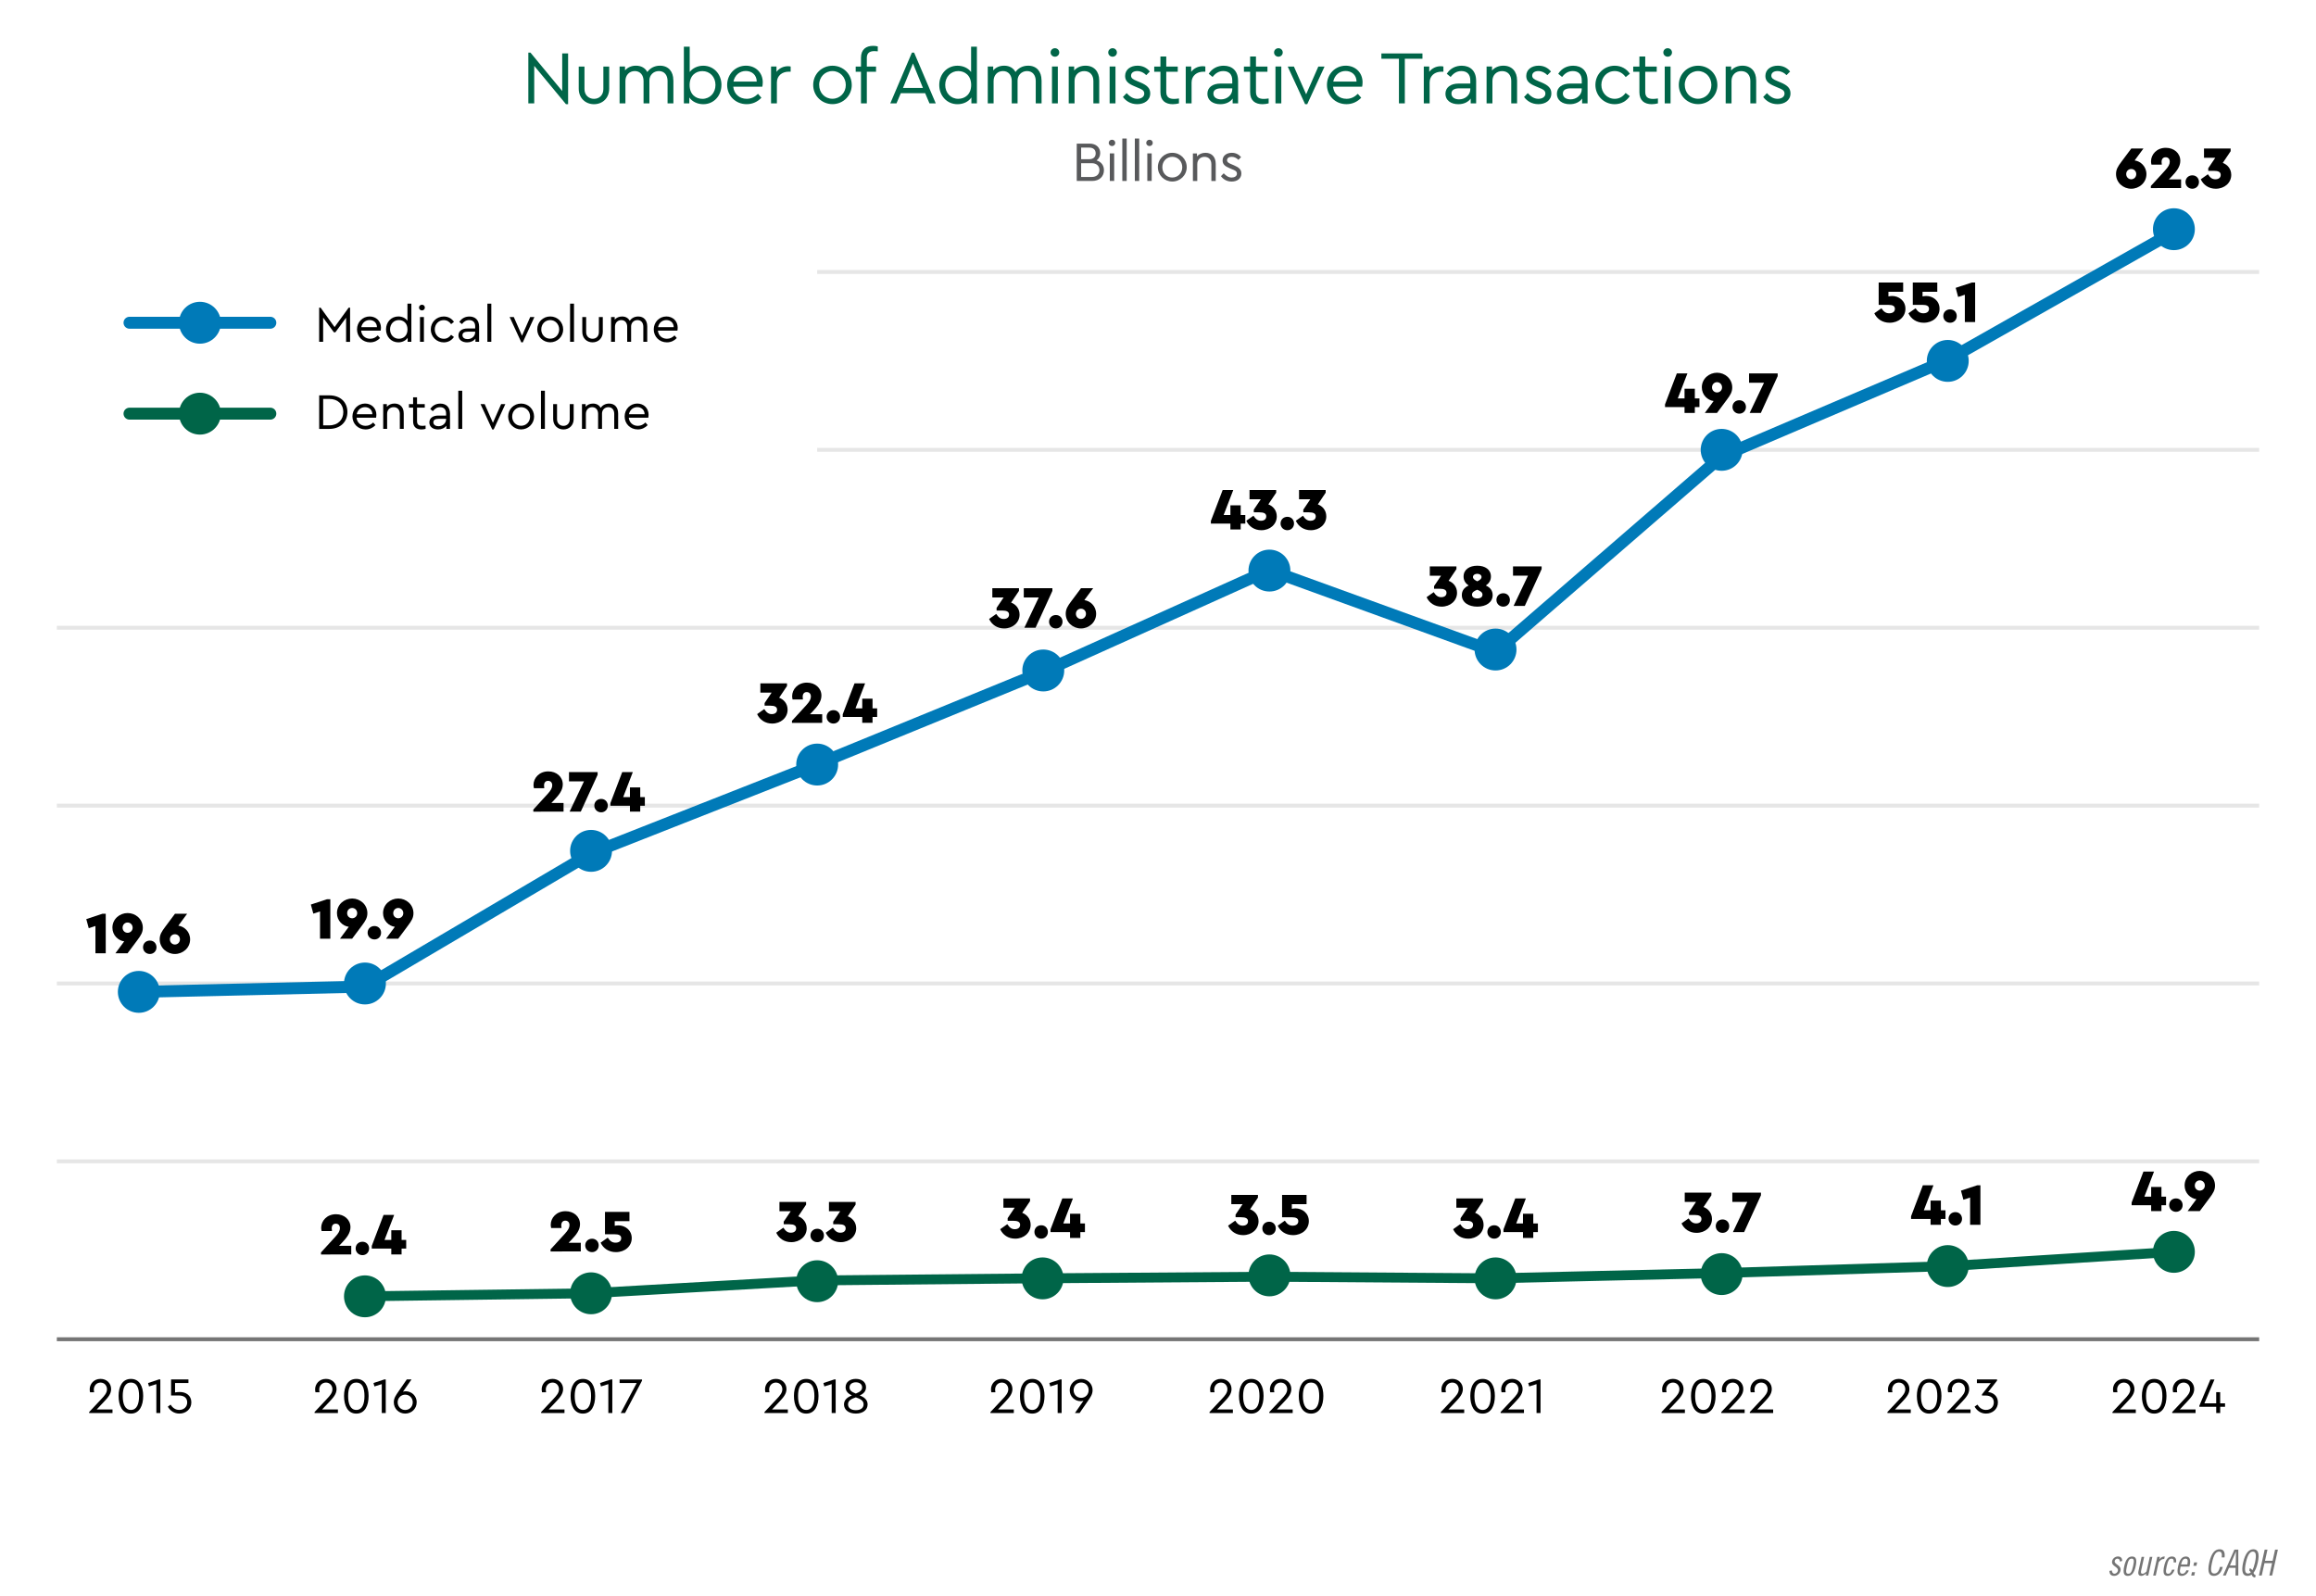 <?xml version="1.0" encoding="UTF-8"?>
<svg id="Layer_1" data-name="Layer 1" xmlns="http://www.w3.org/2000/svg" viewBox="0 0 773.84 533.44">
  <defs>
    <style>
      .cls-1 {
        fill: #757575;
      }

      .cls-2 {
        stroke: #757575;
      }

      .cls-2, .cls-3, .cls-4, .cls-5, .cls-6 {
        fill: none;
      }

      .cls-2, .cls-5 {
        stroke-miterlimit: 10;
        stroke-width: 1.3px;
      }

      .cls-7 {
        fill: #006548;
      }

      .cls-8 {
        fill: #fff;
      }

      .cls-9 {
        fill: #007ab8;
      }

      .cls-3 {
        stroke: #007ab8;
      }

      .cls-3, .cls-4, .cls-6 {
        stroke-linecap: round;
        stroke-linejoin: round;
      }

      .cls-3, .cls-6 {
        stroke-width: 3.99px;
      }

      .cls-4 {
        stroke-width: 3.31px;
      }

      .cls-4, .cls-6 {
        stroke: #006548;
      }

      .cls-10 {
        fill: #58595b;
      }

      .cls-5 {
        stroke: #e6e6e6;
      }
    </style>
  </defs>
  <rect class="cls-8" x="-894.71" y="-564.43" width="2523.02" height="6302.27"/>
  <line class="cls-5" x1="754.85" y1="209.77" x2="18.99" y2="209.77"/>
  <line class="cls-5" x1="754.85" y1="269.21" x2="18.99" y2="269.21"/>
  <line class="cls-5" x1="754.85" y1="150.32" x2="273.04" y2="150.32"/>
  <line class="cls-5" x1="754.85" y1="90.88" x2="273.04" y2="90.88"/>
  <line class="cls-5" x1="754.85" y1="328.65" x2="18.99" y2="328.65"/>
  <line class="cls-5" x1="754.85" y1="388.09" x2="18.99" y2="388.09"/>
  <g>
    <path class="cls-1" d="M708.31,521.83c-.04-.54-.17-.98-.86-.98-.41,0-.77.32-.86.74-.28,1.27,2.35,1.34,1.92,3.29-.22.98-1.1,1.73-2.09,1.73-1.13,0-1.56-.61-1.63-1.66l.83-.17c.06.55.26,1.1.9,1.1.47,0,1-.43,1.12-.95.31-1.44-2.31-1.46-1.91-3.3.18-.82,1-1.51,1.94-1.51s1.42.55,1.42,1.49l-.77.22Z"/>
    <path class="cls-1" d="M712.39,520.13c1.31,0,1.69.98,1.2,3.24-.5,2.25-1.32,3.24-2.63,3.24s-1.69-.98-1.19-3.24c.49-2.25,1.31-3.24,2.62-3.24ZM711.12,525.89c.73,0,1.15-.46,1.61-2.52.46-2.06.24-2.52-.49-2.52s-1.14.46-1.59,2.52c-.46,2.06-.25,2.52.48,2.52Z"/>
    <path class="cls-1" d="M717.79,526.49h-.82l.16-.68c-.5.42-1.19.8-1.59.8-.86,0-1.26-.48-1.01-1.63l1.04-4.73h.86l-1.02,4.61c-.16.72-.01,1.03.46,1.03.42,0,.86-.29,1.36-.77l1.08-4.87h.86l-1.38,6.24Z"/>
    <path class="cls-1" d="M720.83,520.25h.86l-.17.76h.02c.68-.76,1.09-.88,1.77-.88l-.18.82c-.65,0-1.19.22-1.85,1.1l-.98,4.44h-.86l1.38-6.24Z"/>
    <path class="cls-1" d="M726.27,522.1c.12-.94-.18-1.25-.71-1.25-.73,0-1.14.46-1.6,2.52-.46,2.06-.25,2.52.48,2.52.55,0,.92-.29,1.31-1.37h.84c-.41,1.22-1.18,2.09-2.3,2.09-1.31,0-1.69-.98-1.19-3.24.49-2.25,1.31-3.24,2.61-3.24,1.13,0,1.5.74,1.39,1.97h-.84Z"/>
    <path class="cls-1" d="M728.6,523.51l-.07.35c-.35,1.52-.11,2.03.71,2.03.66,0,1.07-.61,1.31-1.18l.79.1c-.33.94-1.24,1.8-2.37,1.8-1.31,0-1.69-.98-1.19-3.24.49-2.25,1.31-3.24,2.61-3.24s1.66,1.18,1.26,2.97l-.1.41h-2.95ZM730.84,522.79c.28-1.34.17-1.94-.61-1.94-.62,0-1.13.46-1.48,1.94h2.09Z"/>
    <path class="cls-1" d="M733.41,525.36l-.25,1.13h-1.01l.25-1.13h1.01ZM734.13,522.1l-.25,1.13h-1.01l.25-1.13h1.01Z"/>
    <path class="cls-1" d="M742.34,520.44c.18-1.37-.12-1.94-.85-1.94-1.09,0-1.79.96-2.39,3.66s-.34,3.66.75,3.66c.88,0,1.51-.6,1.9-2.21h.94c-.44,1.92-1.52,3-3,3s-2.24-1.18-1.52-4.45c.73-3.27,1.94-4.45,3.49-4.45,1.28,0,1.88.89,1.62,2.73h-.94Z"/>
    <path class="cls-1" d="M747.88,517.83v8.66h-.95l.05-2.57h-2.21l-1.08,2.57h-.94l3.83-8.66h1.29ZM745.09,523.13h1.94l.07-4.65h-.02l-1.99,4.65Z"/>
    <path class="cls-1" d="M753.52,527.16c-.68-.04-1-.44-1.2-.98-.43.3-.89.43-1.37.43-1.46,0-2.18-1.22-1.46-4.45s1.97-4.45,3.43-4.45,2.18,1.22,1.46,4.45c-.36,1.61-.84,2.72-1.43,3.43.13.35.32.72.74.76l-.18.82ZM751.71,524.04c.4.12.66.38.85.71.32-.55.62-1.38.89-2.59.65-2.94.14-3.66-.7-3.66s-1.68.72-2.33,3.66-.14,3.66.7,3.66c.31,0,.62-.1.94-.38-.13-.25-.29-.46-.52-.62l.17-.77Z"/>
    <path class="cls-1" d="M757.63,517.83l-.83,3.74h2.54l.83-3.74h.94l-1.92,8.66h-.94l.91-4.13h-2.54l-.91,4.13h-.94l1.92-8.66h.94Z"/>
  </g>
  <g>
    <g>
      <path d="M37.59,471v1.19h-7.8v-.34l3.99-4.25c1.21-1.26,1.97-2.18,1.97-3.35s-.8-2.24-2.16-2.24-2.24,1.1-2.24,2.31c0,.25.03.63.1.93h-1.36c-.08-.32-.12-.7-.12-.99,0-1.73,1.34-3.48,3.62-3.48,2.07,0,3.54,1.48,3.54,3.4,0,1.63-1.05,2.82-2.35,4.2l-2.48,2.62h5.29Z"/>
      <path d="M47.84,466.48c0,3.2-1.21,5.9-4.1,5.9s-4.11-2.7-4.11-5.9,1.27-5.69,4.11-5.69,4.1,2.43,4.1,5.69ZM41.01,466.49c0,2.67.77,4.66,2.74,4.66s2.72-1.99,2.72-4.66-.73-4.49-2.72-4.49-2.74,1.84-2.74,4.49Z"/>
      <path d="M53.57,460.97v11.22h-1.33v-9.66l-2.45.77-.32-1.14,3.6-1.19h.49Z"/>
      <path d="M63.93,468.63c0,2.33-1.9,3.74-3.98,3.74-1.9,0-3.18-1.09-3.88-2.31l.92-.68c.61.94,1.5,1.77,2.94,1.77s2.62-.99,2.62-2.5-1.02-2.33-2.86-2.33h-2.53v-5.35h5.8v1.19h-4.47v3.14c.49-.08.99-.14,1.6-.14,1.99,0,3.84,1.1,3.84,3.47Z"/>
    </g>
    <g>
      <path d="M112.91,471v1.19h-7.8v-.34l3.99-4.25c1.21-1.26,1.97-2.18,1.97-3.35s-.8-2.24-2.16-2.24-2.24,1.1-2.24,2.31c0,.25.03.63.1.93h-1.36c-.08-.32-.12-.7-.12-.99,0-1.73,1.34-3.48,3.62-3.48,2.07,0,3.54,1.48,3.54,3.4,0,1.63-1.05,2.82-2.35,4.2l-2.48,2.62h5.29Z"/>
      <path d="M123.16,466.48c0,3.2-1.21,5.9-4.1,5.9s-4.11-2.7-4.11-5.9,1.27-5.69,4.11-5.69,4.1,2.43,4.1,5.69ZM116.32,466.49c0,2.67.77,4.66,2.74,4.66s2.72-1.99,2.72-4.66-.73-4.49-2.72-4.49-2.74,1.84-2.74,4.49Z"/>
      <path d="M128.89,460.97v11.22h-1.33v-9.66l-2.45.77-.32-1.14,3.6-1.19h.49Z"/>
      <path d="M139.22,468.6c0,2.14-1.7,3.77-3.82,3.77s-3.82-1.61-3.82-3.79c0-1.39.71-2.33,1.55-3.57l2.79-4.05h1.58l-2.86,4.11c.27-.1.59-.15.94-.15,1.99,0,3.65,1.58,3.65,3.67ZM137.91,468.6c0-1.43-1.09-2.55-2.52-2.55s-2.52,1.12-2.52,2.55,1.09,2.57,2.52,2.57,2.52-1.1,2.52-2.57Z"/>
    </g>
    <g>
      <path d="M188.61,471v1.19h-7.8v-.34l3.99-4.25c1.21-1.26,1.97-2.18,1.97-3.35s-.8-2.24-2.16-2.24-2.24,1.1-2.24,2.31c0,.25.03.63.1.93h-1.36c-.08-.32-.12-.7-.12-.99,0-1.73,1.34-3.48,3.62-3.48,2.07,0,3.54,1.48,3.54,3.4,0,1.63-1.05,2.82-2.35,4.2l-2.48,2.62h5.29Z"/>
      <path d="M198.86,466.48c0,3.2-1.21,5.9-4.1,5.9s-4.11-2.7-4.11-5.9,1.27-5.69,4.11-5.69,4.1,2.43,4.1,5.69ZM192.03,466.49c0,2.67.77,4.66,2.74,4.66s2.72-1.99,2.72-4.66-.73-4.49-2.72-4.49-2.74,1.84-2.74,4.49Z"/>
      <path d="M204.59,460.97v11.22h-1.33v-9.66l-2.45.77-.32-1.14,3.6-1.19h.49Z"/>
      <path d="M214.52,460.97v.39l-5.68,10.83h-1.44l5.34-10.03h-5.71v-1.19h7.5Z"/>
    </g>
    <g>
      <path d="M263.24,471v1.19h-7.8v-.34l3.99-4.25c1.21-1.26,1.97-2.18,1.97-3.35s-.8-2.24-2.16-2.24-2.24,1.1-2.24,2.31c0,.25.03.63.1.93h-1.36c-.08-.32-.12-.7-.12-.99,0-1.73,1.34-3.48,3.62-3.48,2.07,0,3.54,1.48,3.54,3.4,0,1.63-1.05,2.82-2.35,4.2l-2.48,2.62h5.29Z"/>
      <path d="M273.49,466.48c0,3.2-1.21,5.9-4.1,5.9s-4.11-2.7-4.11-5.9,1.27-5.69,4.11-5.69,4.1,2.43,4.1,5.69ZM266.65,466.49c0,2.67.77,4.66,2.74,4.66s2.72-1.99,2.72-4.66-.73-4.49-2.72-4.49-2.74,1.84-2.74,4.49Z"/>
      <path d="M279.22,460.97v11.22h-1.33v-9.66l-2.45.77-.32-1.14,3.6-1.19h.49Z"/>
      <path d="M289.89,469.33c0,1.8-1.55,3.04-3.93,3.04s-3.96-1.24-3.96-3.06c0-1.56,1.21-2.46,2.65-2.99-1.27-.6-2.12-1.43-2.12-2.75,0-1.8,1.55-2.79,3.43-2.79s3.4.99,3.4,2.79c0,1.27-.76,2.16-2.12,2.75,1.36.49,2.65,1.36,2.65,3.01ZM288.55,469.28c0-1.29-1.16-1.84-2.6-2.33-1.43.49-2.6,1.04-2.6,2.33,0,1.16.93,1.95,2.62,1.95s2.58-.8,2.58-1.95ZM285.95,465.68c1.26-.51,2.11-1.02,2.11-2.06,0-1.09-.9-1.7-2.09-1.7s-2.12.61-2.12,1.7.83,1.55,2.11,2.06Z"/>
    </g>
    <g>
      <path d="M338.74,471v1.19h-7.8v-.34l3.99-4.25c1.21-1.26,1.97-2.18,1.97-3.35s-.8-2.24-2.16-2.24-2.24,1.1-2.24,2.31c0,.25.03.63.1.93h-1.36c-.08-.32-.12-.7-.12-.99,0-1.73,1.34-3.48,3.62-3.48,2.07,0,3.54,1.48,3.54,3.4,0,1.63-1.05,2.82-2.35,4.2l-2.48,2.62h5.29Z"/>
      <path d="M349,466.48c0,3.2-1.21,5.9-4.1,5.9s-4.11-2.7-4.11-5.9,1.27-5.69,4.11-5.69,4.1,2.43,4.1,5.69ZM342.16,466.49c0,2.67.77,4.66,2.74,4.66s2.72-1.99,2.72-4.66-.73-4.49-2.72-4.49-2.74,1.84-2.74,4.49Z"/>
      <path d="M354.72,460.97v11.22h-1.33v-9.66l-2.45.77-.32-1.14,3.6-1.19h.49Z"/>
      <path d="M365.06,464.57c0,1.39-.7,2.33-1.55,3.57l-2.79,4.05h-1.56l2.86-4.11c-.27.1-.6.15-.95.15-1.97,0-3.65-1.58-3.65-3.67s1.72-3.77,3.84-3.77,3.81,1.61,3.81,3.79ZM363.75,464.54c0-1.44-1.07-2.55-2.5-2.55s-2.53,1.1-2.53,2.55,1.1,2.57,2.53,2.57,2.5-1.12,2.5-2.57Z"/>
    </g>
    <g>
      <path d="M411.94,471v1.19h-7.8v-.34l4-4.25c1.21-1.26,1.97-2.18,1.97-3.35s-.8-2.24-2.16-2.24-2.24,1.1-2.24,2.31c0,.25.03.63.1.93h-1.36c-.08-.32-.12-.7-.12-.99,0-1.73,1.34-3.48,3.62-3.48,2.07,0,3.54,1.48,3.54,3.4,0,1.63-1.05,2.82-2.35,4.2l-2.48,2.62h5.29Z"/>
      <path d="M422.19,466.48c0,3.2-1.21,5.9-4.1,5.9s-4.11-2.7-4.11-5.9,1.27-5.69,4.11-5.69,4.1,2.43,4.1,5.69ZM415.36,466.49c0,2.67.77,4.66,2.74,4.66s2.72-1.99,2.72-4.66-.73-4.49-2.72-4.49-2.74,1.84-2.74,4.49Z"/>
      <path d="M431.92,471v1.19h-7.8v-.34l4-4.25c1.21-1.26,1.97-2.18,1.97-3.35s-.8-2.24-2.16-2.24-2.24,1.1-2.24,2.31c0,.25.03.63.1.93h-1.36c-.08-.32-.12-.7-.12-.99,0-1.73,1.34-3.48,3.62-3.48,2.07,0,3.54,1.48,3.54,3.4,0,1.63-1.05,2.82-2.35,4.2l-2.48,2.62h5.29Z"/>
      <path d="M442.17,466.48c0,3.2-1.21,5.9-4.1,5.9s-4.11-2.7-4.11-5.9,1.27-5.69,4.11-5.69,4.1,2.43,4.1,5.69ZM435.33,466.49c0,2.67.77,4.66,2.74,4.66s2.72-1.99,2.72-4.66-.73-4.49-2.72-4.49-2.74,1.84-2.74,4.49Z"/>
    </g>
    <g>
      <path d="M489.23,471v1.19h-7.8v-.34l4-4.25c1.21-1.26,1.97-2.18,1.97-3.35s-.8-2.24-2.16-2.24-2.24,1.1-2.24,2.31c0,.25.04.63.1.93h-1.36c-.08-.32-.12-.7-.12-.99,0-1.73,1.34-3.48,3.62-3.48,2.07,0,3.54,1.48,3.54,3.4,0,1.63-1.05,2.82-2.35,4.2l-2.48,2.62h5.29Z"/>
      <path d="M499.48,466.48c0,3.2-1.21,5.9-4.1,5.9s-4.11-2.7-4.11-5.9,1.28-5.69,4.11-5.69,4.1,2.43,4.1,5.69ZM492.65,466.49c0,2.67.77,4.66,2.74,4.66s2.72-1.99,2.72-4.66-.73-4.49-2.72-4.49-2.74,1.84-2.74,4.49Z"/>
      <path d="M509.2,471v1.19h-7.8v-.34l4-4.25c1.21-1.26,1.97-2.18,1.97-3.35s-.8-2.24-2.16-2.24-2.24,1.1-2.24,2.31c0,.25.04.63.1.93h-1.36c-.08-.32-.12-.7-.12-.99,0-1.73,1.34-3.48,3.62-3.48,2.07,0,3.54,1.48,3.54,3.4,0,1.63-1.05,2.82-2.35,4.2l-2.48,2.62h5.29Z"/>
      <path d="M514.73,460.97v11.22h-1.33v-9.66l-2.45.77-.32-1.14,3.6-1.19h.49Z"/>
    </g>
    <g>
      <path d="M562.97,471v1.19h-7.8v-.34l4-4.25c1.21-1.26,1.97-2.18,1.97-3.35s-.8-2.24-2.16-2.24-2.24,1.1-2.24,2.31c0,.25.03.63.1.93h-1.36c-.08-.32-.12-.7-.12-.99,0-1.73,1.34-3.48,3.62-3.48,2.07,0,3.54,1.48,3.54,3.4,0,1.63-1.05,2.82-2.35,4.2l-2.48,2.62h5.29Z"/>
      <path d="M573.22,466.48c0,3.2-1.21,5.9-4.1,5.9s-4.11-2.7-4.11-5.9,1.27-5.69,4.11-5.69,4.1,2.43,4.1,5.69ZM566.39,466.49c0,2.67.77,4.66,2.74,4.66s2.72-1.99,2.72-4.66-.73-4.49-2.72-4.49-2.74,1.84-2.74,4.49Z"/>
      <path d="M582.94,471v1.19h-7.8v-.34l4-4.25c1.21-1.26,1.97-2.18,1.97-3.35s-.8-2.24-2.16-2.24-2.24,1.1-2.24,2.31c0,.25.03.63.1.93h-1.36c-.08-.32-.12-.7-.12-.99,0-1.73,1.34-3.48,3.62-3.48,2.07,0,3.54,1.48,3.54,3.4,0,1.63-1.05,2.82-2.35,4.2l-2.48,2.62h5.29Z"/>
      <path d="M592.46,471v1.19h-7.8v-.34l3.99-4.25c1.21-1.26,1.97-2.18,1.97-3.35s-.8-2.24-2.16-2.24-2.24,1.1-2.24,2.31c0,.25.03.63.1.93h-1.36c-.08-.32-.12-.7-.12-.99,0-1.73,1.34-3.48,3.62-3.48,2.07,0,3.54,1.48,3.54,3.4,0,1.63-1.05,2.82-2.35,4.2l-2.48,2.62h5.29Z"/>
    </g>
    <g>
      <path d="M638.44,471v1.19h-7.8v-.34l4-4.25c1.21-1.26,1.97-2.18,1.97-3.35s-.8-2.24-2.16-2.24-2.24,1.1-2.24,2.31c0,.25.03.63.1.93h-1.36c-.08-.32-.12-.7-.12-.99,0-1.73,1.34-3.48,3.62-3.48,2.07,0,3.54,1.48,3.54,3.4,0,1.63-1.05,2.82-2.35,4.2l-2.48,2.62h5.29Z"/>
      <path d="M648.69,466.48c0,3.2-1.21,5.9-4.1,5.9s-4.11-2.7-4.11-5.9,1.27-5.69,4.11-5.69,4.1,2.43,4.1,5.69ZM641.85,466.49c0,2.67.77,4.66,2.74,4.66s2.72-1.99,2.72-4.66-.73-4.49-2.72-4.49-2.74,1.84-2.74,4.49Z"/>
      <path d="M658.41,471v1.19h-7.8v-.34l4-4.25c1.21-1.26,1.97-2.18,1.97-3.35s-.8-2.24-2.16-2.24-2.24,1.1-2.24,2.31c0,.25.03.63.1.93h-1.36c-.08-.32-.12-.7-.12-.99,0-1.73,1.34-3.48,3.62-3.48,2.07,0,3.54,1.48,3.54,3.4,0,1.63-1.05,2.82-2.35,4.2l-2.48,2.62h5.29Z"/>
      <path d="M667.56,468.63c0,2.33-1.89,3.74-3.98,3.74-1.85,0-3.13-1.1-3.81-2.33l.94-.66c.61.92,1.46,1.77,2.86,1.77,1.53,0,2.62-1,2.62-2.5s-1.02-2.31-2.84-2.31h-1.11v-.39l2.94-3.76h-4.64v-1.22h6.73v.39l-2.99,3.82c1.63.15,3.28,1.27,3.28,3.45Z"/>
    </g>
    <g>
      <path d="M713.63,471v1.19h-7.8v-.34l3.99-4.25c1.21-1.26,1.97-2.18,1.97-3.35s-.8-2.24-2.16-2.24-2.24,1.1-2.24,2.31c0,.25.03.63.1.93h-1.36c-.08-.32-.12-.7-.12-.99,0-1.73,1.34-3.48,3.62-3.48,2.07,0,3.54,1.48,3.54,3.4,0,1.63-1.05,2.82-2.35,4.2l-2.48,2.62h5.29Z"/>
      <path d="M723.88,466.48c0,3.2-1.21,5.9-4.1,5.9s-4.11-2.7-4.11-5.9,1.28-5.69,4.11-5.69,4.1,2.43,4.1,5.69ZM717.05,466.49c0,2.67.76,4.66,2.74,4.66s2.72-1.99,2.72-4.66-.73-4.49-2.72-4.49-2.74,1.84-2.74,4.49Z"/>
      <path d="M733.6,471v1.19h-7.8v-.34l3.99-4.25c1.21-1.26,1.97-2.18,1.97-3.35s-.8-2.24-2.16-2.24-2.24,1.1-2.24,2.31c0,.25.03.63.1.93h-1.36c-.08-.32-.12-.7-.12-.99,0-1.73,1.34-3.48,3.62-3.48,2.07,0,3.54,1.48,3.54,3.4,0,1.63-1.05,2.82-2.35,4.2l-2.48,2.62h5.29Z"/>
      <path d="M743.46,470.1h-1.63v2.09h-1.33v-2.09h-5.63v-.37l3.69-8.75h1.36l-3.37,7.97h3.94v-3.74h1.33v3.74h1.63v1.16Z"/>
    </g>
  </g>
  <line class="cls-2" x1="754.85" y1="447.53" x2="18.99" y2="447.53"/>
  <polyline class="cls-4" points="121.14 433.19 196.86 432.18 272.4 427.88 348.12 427.17 423.66 426.64 499.38 427.17 575.1 425.41 650.64 423.11 726.36 418.33"/>
  <g>
    <g>
      <path class="cls-7" d="M189.82,17.86v16.96h-.71l-10.61-12.81v12.53h-1.97v-16.96h.71l10.61,12.84v-12.56h1.97Z"/>
      <path class="cls-7" d="M203.55,29.64c0,3.16-2.25,5.18-5.08,5.18s-5.1-2.02-5.1-5.18v-7.4h1.92v7.53c0,2.02,1.42,3.26,3.18,3.26s3.13-1.24,3.13-3.26v-7.53h1.95v7.4Z"/>
      <path class="cls-7" d="M225,26.81v7.73h-1.95v-7.48c0-1.95-1.06-3.31-2.91-3.31s-3.16,1.42-3.16,3.13v7.66h-1.95v-7.48c0-1.95-1.11-3.31-2.93-3.31s-3.13,1.36-3.13,3.31v7.48h-1.95v-12.31h1.82v1.29c.86-.99,2.12-1.57,3.66-1.57,1.84,0,3.11.83,3.79,2.12.86-1.24,2.33-2.12,4.22-2.12,2.88,0,4.47,2,4.47,4.85Z"/>
      <path class="cls-7" d="M241.05,28.4c0,3.61-2.55,6.42-6.06,6.42-1.92,0-3.71-.83-4.67-2.25v1.97h-1.82V15.59h1.95v8.47c.96-1.29,2.65-2.1,4.52-2.1,3.51,0,6.09,2.8,6.09,6.44ZM239.06,28.38c0-2.68-1.87-4.62-4.37-4.62-2.15,0-4.27,1.42-4.27,4.65s2.15,4.62,4.27,4.62c2.53,0,4.37-1.97,4.37-4.65Z"/>
      <path class="cls-7" d="M254.7,28.98h-9.7c.25,2.45,2.07,4.04,4.5,4.04,1.54,0,2.75-.66,3.77-1.67l1.14,1.31c-1.24,1.31-2.91,2.15-4.93,2.15-3.71,0-6.52-2.8-6.52-6.42s2.75-6.44,6.29-6.44c3.16,0,5.61,2.27,5.61,5.56,0,.66-.1,1.24-.15,1.47ZM245.07,27.26h7.78c-.03-2.27-1.69-3.54-3.66-3.54-2.07,0-3.71,1.42-4.12,3.54Z"/>
      <path class="cls-7" d="M264.18,22.24v1.72h-.73c-2,0-3.87,1.26-3.87,3.61v6.97h-1.95v-12.31h1.82v1.77c.91-1.21,2.35-1.87,3.82-1.87.4,0,.66.05.91.1Z"/>
      <path class="cls-7" d="M284.6,28.38c0,3.59-2.88,6.42-6.47,6.42-3.56-.02-6.42-2.8-6.42-6.42s2.83-6.42,6.44-6.42,6.44,2.8,6.44,6.42ZM273.71,28.4c0,2.6,1.87,4.6,4.42,4.6s4.47-2.02,4.47-4.6-1.92-4.65-4.45-4.65-4.47,2.02-4.45,4.65Z"/>
      <path class="cls-7" d="M289.63,19.43v2.81h3.08v1.74h-3.08v10.56h-1.95v-10.56h-1.77v-1.74h1.77v-2.93c0-2.8,1.69-3.99,4.07-3.99.61,0,1.09.08,1.54.2v1.64c-.4-.05-.76-.08-1.09-.08-1.52,0-2.58.51-2.58,2.35Z"/>
      <path class="cls-7" d="M309.12,31.15h-8.14l-1.44,3.39h-2.07l7.23-16.96h.73l7.23,16.96h-2.1l-1.44-3.39ZM305.05,21.2l-3.34,8.19h6.67l-3.33-8.19Z"/>
      <path class="cls-7" d="M326.41,15.59v18.95h-1.84v-1.97c-.96,1.42-2.7,2.25-4.65,2.25-3.51,0-6.09-2.8-6.09-6.42s2.58-6.44,6.09-6.44c1.87,0,3.56.78,4.55,2.1v-8.47h1.95ZM324.49,28.4c0-3.23-2.17-4.65-4.3-4.65-2.5,0-4.37,1.95-4.37,4.62s1.84,4.65,4.37,4.65c2.12,0,4.3-1.39,4.3-4.62Z"/>
      <path class="cls-7" d="M348.02,26.81v7.73h-1.95v-7.48c0-1.95-1.06-3.31-2.91-3.31s-3.16,1.42-3.16,3.13v7.66h-1.95v-7.48c0-1.95-1.11-3.31-2.93-3.31s-3.13,1.36-3.13,3.31v7.48h-1.95v-12.31h1.82v1.29c.86-.99,2.12-1.57,3.66-1.57,1.84,0,3.11.83,3.79,2.12.86-1.24,2.33-2.12,4.22-2.12,2.88,0,4.47,2,4.47,4.85Z"/>
      <path class="cls-7" d="M353.93,17.53c0,.81-.66,1.42-1.44,1.42s-1.46-.61-1.46-1.42.66-1.42,1.46-1.42,1.44.63,1.44,1.42ZM353.45,34.54h-1.95v-12.31h1.95v12.31Z"/>
      <path class="cls-7" d="M367.28,26.81v7.73h-1.95v-7.5c0-1.95-1.16-3.28-3.06-3.28s-3.23,1.36-3.23,3.28v7.5h-1.95v-12.31h1.82v1.34c.86-1.01,2.2-1.62,3.79-1.62,2.91,0,4.57,2,4.57,4.85Z"/>
      <path class="cls-7" d="M373.19,17.53c0,.81-.66,1.42-1.44,1.42s-1.46-.61-1.46-1.42.66-1.42,1.46-1.42,1.44.63,1.44,1.42ZM372.71,34.54h-1.95v-12.31h1.95v12.31Z"/>
      <path class="cls-7" d="M384.19,23.9l-1.19,1.21c-.81-.83-1.87-1.36-3.03-1.36s-2.05.53-2.05,1.54c0,.83.63,1.24,2,1.79l1.14.48c2.22.94,3.26,1.9,3.26,3.64,0,2.4-2.05,3.61-4.32,3.61s-3.82-1.09-4.8-2.4l1.24-1.29c1.01,1.06,2.05,1.9,3.54,1.9,1.29,0,2.35-.63,2.35-1.74s-.91-1.47-2.15-1.97l-1.19-.51c-1.87-.78-3.06-1.64-3.06-3.41,0-2.22,1.9-3.44,4.14-3.44,1.77,0,3.16.76,4.12,1.95Z"/>
      <path class="cls-7" d="M393.92,32.9v1.64c-.63.15-1.26.28-2.05.28-2.43,0-4.14-1.19-4.14-3.99v-6.85h-2.07v-1.74h2.07v-3.36h1.95v3.36h3.84v1.74h-3.84v6.72c0,1.84,1.06,2.35,2.6,2.35.48,0,1.01-.05,1.64-.15Z"/>
      <path class="cls-7" d="M402.74,22.24v1.72h-.73c-2,0-3.87,1.26-3.87,3.61v6.97h-1.95v-12.31h1.82v1.77c.91-1.21,2.35-1.87,3.82-1.87.4,0,.66.05.91.1Z"/>
      <path class="cls-7" d="M413.68,26.96v7.58h-1.82v-1.59c-.88,1.19-2.33,1.87-4.14,1.87-2.48,0-4.3-1.31-4.3-3.46s1.74-3.44,4.42-3.44h3.89v-1.06c0-2.07-1.16-3.11-2.98-3.11-1.54,0-2.63.73-3.59,1.97l-1.29-1.06c1.16-1.87,3.03-2.7,5-2.7,2.8,0,4.8,1.69,4.8,5ZM411.74,29.82v-.3h-3.66c-1.72,0-2.65.58-2.65,1.74,0,1.31,1.19,1.95,2.55,1.95,2.02,0,3.76-1.47,3.76-3.39Z"/>
      <path class="cls-7" d="M423.89,32.9v1.64c-.63.15-1.26.28-2.05.28-2.43,0-4.14-1.19-4.14-3.99v-6.85h-2.07v-1.74h2.07v-3.36h1.95v3.36h3.84v1.74h-3.84v6.72c0,1.84,1.06,2.35,2.6,2.35.48,0,1.01-.05,1.64-.15Z"/>
      <path class="cls-7" d="M428.6,17.53c0,.81-.66,1.42-1.44,1.42s-1.46-.61-1.46-1.42.66-1.42,1.46-1.42,1.44.63,1.44,1.42ZM428.12,34.54h-1.95v-12.31h1.95v12.31Z"/>
      <path class="cls-7" d="M442.57,22.24l-5.79,12.58h-.71l-5.81-12.58h2.07l4.09,9.27,4.07-9.27h2.07Z"/>
      <path class="cls-7" d="M455.11,28.98h-9.7c.25,2.45,2.07,4.04,4.5,4.04,1.54,0,2.75-.66,3.77-1.67l1.14,1.31c-1.24,1.31-2.91,2.15-4.93,2.15-3.71,0-6.52-2.8-6.52-6.42s2.75-6.44,6.29-6.44c3.16,0,5.61,2.27,5.61,5.56,0,.66-.1,1.24-.15,1.47ZM445.48,27.26h7.78c-.03-2.27-1.69-3.54-3.66-3.54-2.07,0-3.71,1.42-4.12,3.54Z"/>
      <path class="cls-7" d="M475.28,19.63h-5.89v14.91h-1.97v-14.91h-5.86v-1.77h13.72v1.77Z"/>
      <path class="cls-7" d="M482.28,22.24v1.72h-.73c-2,0-3.87,1.26-3.87,3.61v6.97h-1.95v-12.31h1.82v1.77c.91-1.21,2.35-1.87,3.82-1.87.4,0,.66.05.91.1Z"/>
      <path class="cls-7" d="M493.22,26.96v7.58h-1.82v-1.59c-.88,1.19-2.33,1.87-4.14,1.87-2.48,0-4.3-1.31-4.3-3.46s1.74-3.44,4.42-3.44h3.89v-1.06c0-2.07-1.16-3.11-2.98-3.11-1.54,0-2.63.73-3.59,1.97l-1.29-1.06c1.16-1.87,3.03-2.7,5-2.7,2.8,0,4.8,1.69,4.8,5ZM491.28,29.82v-.3h-3.66c-1.72,0-2.65.58-2.65,1.74,0,1.31,1.19,1.95,2.55,1.95,2.02,0,3.76-1.47,3.76-3.39Z"/>
      <path class="cls-7" d="M506.9,26.81v7.73h-1.95v-7.5c0-1.95-1.16-3.28-3.06-3.28s-3.23,1.36-3.23,3.28v7.5h-1.95v-12.31h1.82v1.34c.86-1.01,2.2-1.62,3.79-1.62,2.91,0,4.57,2,4.57,4.85Z"/>
      <path class="cls-7" d="M518.22,23.9l-1.19,1.21c-.81-.83-1.87-1.36-3.03-1.36s-2.05.53-2.05,1.54c0,.83.63,1.24,2,1.79l1.14.48c2.22.94,3.26,1.9,3.26,3.64,0,2.4-2.05,3.61-4.32,3.61s-3.82-1.09-4.8-2.4l1.24-1.29c1.01,1.06,2.05,1.9,3.54,1.9,1.29,0,2.35-.63,2.35-1.74s-.91-1.47-2.15-1.97l-1.19-.51c-1.87-.78-3.06-1.64-3.06-3.41,0-2.22,1.89-3.44,4.14-3.44,1.77,0,3.16.76,4.12,1.95Z"/>
      <path class="cls-7" d="M530.45,26.96v7.58h-1.82v-1.59c-.88,1.19-2.33,1.87-4.14,1.87-2.48,0-4.29-1.31-4.29-3.46s1.74-3.44,4.42-3.44h3.89v-1.06c0-2.07-1.16-3.11-2.98-3.11-1.54,0-2.63.73-3.59,1.97l-1.29-1.06c1.16-1.87,3.03-2.7,5-2.7,2.81,0,4.8,1.69,4.8,5ZM528.51,29.82v-.3h-3.66c-1.72,0-2.65.58-2.65,1.74,0,1.31,1.19,1.95,2.55,1.95,2.02,0,3.76-1.47,3.76-3.39Z"/>
      <path class="cls-7" d="M544.58,24.64l-1.39,1.11c-.91-1.21-2.07-2-3.66-2-2.58,0-4.47,2.05-4.47,4.62s1.89,4.65,4.47,4.65c1.57,0,2.73-.76,3.64-1.97l1.39,1.09c-1.09,1.62-2.86,2.68-5.05,2.68-3.59,0-6.44-2.83-6.44-6.44s2.86-6.42,6.44-6.42c2.22,0,3.99,1.06,5.08,2.68Z"/>
      <path class="cls-7" d="M553.96,32.9v1.64c-.63.15-1.26.28-2.05.28-2.43,0-4.14-1.19-4.14-3.99v-6.85h-2.07v-1.74h2.07v-3.36h1.95v3.36h3.84v1.74h-3.84v6.72c0,1.84,1.06,2.35,2.6,2.35.48,0,1.01-.05,1.64-.15Z"/>
      <path class="cls-7" d="M558.66,17.53c0,.81-.66,1.42-1.44,1.42s-1.46-.61-1.46-1.42.66-1.42,1.46-1.42,1.44.63,1.44,1.42ZM558.18,34.54h-1.95v-12.31h1.95v12.31Z"/>
      <path class="cls-7" d="M573.83,28.38c0,3.59-2.88,6.42-6.47,6.42-3.56-.02-6.42-2.8-6.42-6.42s2.83-6.42,6.44-6.42,6.44,2.8,6.44,6.42ZM562.93,28.4c0,2.6,1.87,4.6,4.42,4.6s4.47-2.02,4.47-4.6-1.92-4.65-4.45-4.65-4.47,2.02-4.45,4.65Z"/>
      <path class="cls-7" d="M586.79,26.81v7.73h-1.95v-7.5c0-1.95-1.16-3.28-3.06-3.28s-3.23,1.36-3.23,3.28v7.5h-1.95v-12.31h1.82v1.34c.86-1.01,2.2-1.62,3.79-1.62,2.91,0,4.57,2,4.57,4.85Z"/>
      <path class="cls-7" d="M598.12,23.9l-1.19,1.21c-.81-.83-1.87-1.36-3.03-1.36s-2.05.53-2.05,1.54c0,.83.63,1.24,2,1.79l1.14.48c2.22.94,3.26,1.9,3.26,3.64,0,2.4-2.05,3.61-4.32,3.61s-3.82-1.09-4.8-2.4l1.24-1.29c1.01,1.06,2.05,1.9,3.54,1.9,1.29,0,2.35-.63,2.35-1.74s-.91-1.47-2.15-1.97l-1.19-.51c-1.87-.78-3.06-1.64-3.06-3.41,0-2.22,1.89-3.44,4.14-3.44,1.77,0,3.16.76,4.12,1.95Z"/>
    </g>
    <g>
      <path class="cls-10" d="M368.86,56.88c0,2.06-1.47,3.59-3.95,3.59h-5.14v-12.48h4.29c2.21,0,3.55,1.34,3.55,3.16,0,1.04-.43,1.89-1.21,2.46,1.57.45,2.46,1.68,2.46,3.27ZM361.24,49.32v3.88h2.67c1.46,0,2.19-.79,2.19-1.95s-.74-1.93-2.19-1.93h-2.67ZM367.35,56.84c0-1.34-.91-2.31-2.59-2.31h-3.52v4.61h3.52c1.68,0,2.59-.95,2.59-2.31Z"/>
      <path class="cls-10" d="M372.64,47.75c0,.6-.49,1.06-1.08,1.06s-1.1-.45-1.1-1.06.49-1.06,1.1-1.06,1.08.47,1.08,1.06ZM372.28,60.47h-1.46v-9.21h1.46v9.21Z"/>
      <path class="cls-10" d="M376.46,60.47h-1.46v-14.18h1.46v14.18Z"/>
      <path class="cls-10" d="M380.64,60.47h-1.46v-14.18h1.46v14.18Z"/>
      <path class="cls-10" d="M385.17,47.75c0,.6-.49,1.06-1.08,1.06s-1.1-.45-1.1-1.06.49-1.06,1.1-1.06,1.08.47,1.08,1.06ZM384.81,60.47h-1.46v-9.21h1.46v9.21Z"/>
      <path class="cls-10" d="M396.52,55.86c0,2.68-2.16,4.8-4.84,4.8-2.67-.02-4.8-2.1-4.8-4.8s2.12-4.8,4.82-4.8,4.82,2.1,4.82,4.8ZM388.37,55.88c0,1.95,1.4,3.44,3.31,3.44s3.35-1.51,3.35-3.44-1.44-3.48-3.33-3.48-3.35,1.51-3.33,3.48Z"/>
      <path class="cls-10" d="M406.21,54.69v5.79h-1.46v-5.61c0-1.46-.87-2.46-2.29-2.46s-2.42,1.02-2.42,2.46v5.61h-1.46v-9.21h1.36v1c.64-.76,1.65-1.21,2.84-1.21,2.17,0,3.42,1.49,3.42,3.63Z"/>
      <path class="cls-10" d="M414.68,52.51l-.89.91c-.6-.62-1.4-1.02-2.27-1.02s-1.53.4-1.53,1.15c0,.62.47.93,1.49,1.34l.85.36c1.66.7,2.44,1.42,2.44,2.72,0,1.8-1.53,2.7-3.23,2.7s-2.85-.81-3.59-1.8l.93-.96c.76.79,1.53,1.42,2.65,1.42.96,0,1.76-.47,1.76-1.3s-.68-1.1-1.61-1.47l-.89-.38c-1.4-.59-2.29-1.23-2.29-2.55,0-1.66,1.42-2.57,3.1-2.57,1.32,0,2.36.57,3.08,1.46Z"/>
    </g>
  </g>
  <g>
    <g>
      <path d="M35.33,305.35v13.2h-3.44v-9.12l-2.24.74-.82-3.04,5.4-1.78h1.1Z"/>
      <path d="M47.72,310.03c0,1.54-.66,2.58-1.8,4.1l-3.3,4.42h-4.06l2.94-3.98c-1.98-.26-3.94-2-3.94-4.58,0-2.88,2.44-4.88,5.08-4.88s5.08,2,5.08,4.92ZM44.32,310.01c0-.98-.74-1.74-1.68-1.74s-1.68.74-1.68,1.74.76,1.7,1.68,1.7,1.68-.72,1.68-1.7Z"/>
      <path d="M52.29,316.55c0,1.26-.94,2.24-2.22,2.24s-2.28-.98-2.28-2.24.94-2.24,2.28-2.24,2.22,1,2.22,2.24Z"/>
      <path d="M63.52,313.91c0,2.88-2.44,4.88-5.08,4.88s-5.08-2-5.08-4.92c0-1.54.66-2.58,1.8-4.1l3.3-4.42h4.06l-2.94,3.98c1.98.26,3.94,2,3.94,4.58ZM60.12,313.89c0-1-.76-1.7-1.68-1.7s-1.68.72-1.68,1.7.74,1.74,1.68,1.74,1.68-.74,1.68-1.74Z"/>
    </g>
    <g>
      <path d="M110.37,300.49v13.2h-3.44v-9.12l-2.24.74-.82-3.04,5.4-1.78h1.1Z"/>
      <path d="M122.75,305.17c0,1.54-.66,2.58-1.8,4.1l-3.3,4.42h-4.06l2.94-3.98c-1.98-.26-3.94-2-3.94-4.58,0-2.88,2.44-4.88,5.08-4.88s5.08,2,5.08,4.92ZM119.35,305.15c0-.98-.74-1.74-1.68-1.74s-1.68.74-1.68,1.74.76,1.7,1.68,1.7,1.68-.72,1.68-1.7Z"/>
      <path d="M127.33,311.69c0,1.26-.94,2.24-2.22,2.24s-2.28-.98-2.28-2.24.94-2.24,2.28-2.24,2.22,1,2.22,2.24Z"/>
      <path d="M138.15,305.17c0,1.54-.66,2.58-1.8,4.1l-3.3,4.42h-4.06l2.94-3.98c-1.98-.26-3.94-2-3.94-4.58,0-2.88,2.44-4.88,5.08-4.88s5.08,2,5.08,4.92ZM134.75,305.15c0-.98-.74-1.74-1.68-1.74s-1.68.74-1.68,1.74.76,1.7,1.68,1.7,1.68-.72,1.68-1.7Z"/>
    </g>
    <g>
      <path d="M188.3,268.33v2.88l-10.1.02v-.7l4.74-5.18c1.14-1.24,1.58-2.08,1.58-2.92,0-.94-.56-1.5-1.38-1.5s-1.36.52-1.36,1.58c0,.2.02.5.08.88h-3.46c-.1-.4-.14-.8-.14-1.12,0-2.24,1.88-4.5,4.94-4.5,2.76,0,4.84,1.82,4.84,4.34,0,1.98-1.28,3.56-2.88,5.24l-.94.98h4.08Z"/>
      <path d="M199.68,258.01v.9l-5.62,12.3h-3.74l4.8-10.1h-5v-3.1h9.56Z"/>
      <path d="M203.08,269.21c0,1.26-.94,2.24-2.22,2.24s-2.28-.98-2.28-2.24.94-2.24,2.28-2.24,2.22,1,2.22,2.24Z"/>
      <path d="M215.46,269.25h-1.54v1.96h-3.44v-1.96h-6.52v-.9l3.94-10.34h3.54l-3.22,8.36h2.26v-3.24h3.44v3.24h1.54v2.88Z"/>
    </g>
    <g>
      <path d="M263.16,237.15c0,2.68-2.26,4.64-5.16,4.64-2.34,0-4.14-1.26-5.02-3.16l2.38-1.68c.76,1.16,1.46,1.68,2.5,1.68s1.78-.5,1.78-1.46-.76-1.36-2.28-1.36h-1.88v-.88l2.34-3.48h-3.76v-3.1h8.9v.9l-2.62,3.9c1.52.58,2.82,1.96,2.82,4Z"/>
      <path d="M274.72,238.67v2.88l-10.1.02v-.7l4.74-5.18c1.14-1.24,1.58-2.08,1.58-2.92,0-.94-.56-1.5-1.38-1.5s-1.36.52-1.36,1.58c0,.2.02.5.08.88h-3.46c-.1-.4-.14-.8-.14-1.12,0-2.24,1.88-4.5,4.94-4.5,2.76,0,4.84,1.82,4.84,4.34,0,1.98-1.28,3.56-2.88,5.24l-.94.98h4.08Z"/>
      <path d="M280.7,239.55c0,1.26-.94,2.24-2.22,2.24s-2.28-.98-2.28-2.24.94-2.24,2.28-2.24,2.22,1,2.22,2.24Z"/>
      <path d="M293.08,239.59h-1.54v1.96h-3.44v-1.96h-6.52v-.9l3.94-10.34h3.54l-3.22,8.36h2.26v-3.24h3.44v3.24h1.54v2.88Z"/>
    </g>
    <g>
      <path d="M340.67,205.36c0,2.68-2.26,4.64-5.16,4.64-2.34,0-4.14-1.26-5.02-3.16l2.38-1.68c.76,1.16,1.46,1.68,2.5,1.68s1.78-.5,1.78-1.46-.76-1.36-2.28-1.36h-1.88v-.88l2.34-3.48h-3.76v-3.1h8.9v.9l-2.62,3.9c1.52.58,2.82,1.96,2.82,4Z"/>
      <path d="M351.63,196.56v.9l-5.62,12.3h-3.74l4.8-10.1h-5v-3.1h9.56Z"/>
      <path d="M355.02,207.76c0,1.26-.94,2.24-2.22,2.24s-2.28-.98-2.28-2.24.94-2.24,2.28-2.24,2.22,1,2.22,2.24Z"/>
      <path d="M366.25,205.12c0,2.88-2.44,4.88-5.08,4.88s-5.08-2-5.08-4.92c0-1.54.66-2.58,1.8-4.1l3.3-4.42h4.06l-2.94,3.98c1.98.26,3.94,2,3.94,4.58ZM362.85,205.1c0-1-.76-1.7-1.68-1.7s-1.68.72-1.68,1.7.74,1.74,1.68,1.74,1.68-.74,1.68-1.74Z"/>
    </g>
    <g>
      <path d="M416.09,174.98h-1.54v1.96h-3.44v-1.96h-6.52v-.9l3.94-10.34h3.54l-3.22,8.36h2.26v-3.24h3.44v3.24h1.54v2.88Z"/>
      <path d="M426.61,172.54c0,2.68-2.26,4.64-5.16,4.64-2.34,0-4.14-1.26-5.02-3.16l2.38-1.68c.76,1.16,1.46,1.68,2.5,1.68s1.78-.5,1.78-1.46-.76-1.36-2.28-1.36h-1.88v-.88l2.34-3.48h-3.76v-3.1h8.9v.9l-2.62,3.9c1.52.58,2.82,1.96,2.82,4Z"/>
      <path d="M432.37,174.94c0,1.26-.94,2.24-2.22,2.24s-2.28-.98-2.28-2.24.94-2.24,2.28-2.24,2.22,1,2.22,2.24Z"/>
      <path d="M443.15,172.54c0,2.68-2.26,4.64-5.16,4.64-2.34,0-4.14-1.26-5.02-3.16l2.38-1.68c.76,1.16,1.46,1.68,2.5,1.68s1.78-.5,1.78-1.46-.76-1.36-2.28-1.36h-1.88v-.88l2.34-3.48h-3.76v-3.1h8.9v.9l-2.62,3.9c1.52.58,2.82,1.96,2.82,4Z"/>
    </g>
    <g>
      <path d="M567.83,136.03h-1.54v1.96h-3.44v-1.96h-6.52v-.9l3.94-10.34h3.54l-3.22,8.36h2.26v-3.24h3.44v3.24h1.54v2.88Z"/>
      <path d="M578.79,129.47c0,1.54-.66,2.58-1.8,4.1l-3.3,4.42h-4.06l2.94-3.98c-1.98-.26-3.94-2-3.94-4.58,0-2.88,2.44-4.88,5.08-4.88s5.08,2,5.08,4.92ZM575.39,129.45c0-.98-.74-1.74-1.68-1.74s-1.68.74-1.68,1.74.76,1.7,1.68,1.7,1.68-.72,1.68-1.7Z"/>
      <path d="M583.37,135.99c0,1.26-.94,2.24-2.22,2.24s-2.28-.98-2.28-2.24.94-2.24,2.28-2.24,2.22,1,2.22,2.24Z"/>
      <path d="M593.97,124.79v.9l-5.62,12.3h-3.74l4.8-10.1h-5v-3.1h9.56Z"/>
    </g>
    <g>
      <path d="M636.66,103.17c0,2.72-2.28,4.68-5.28,4.68-2.4,0-4.24-1.26-5.12-3.16l2.38-1.68c.76,1.16,1.5,1.68,2.6,1.68s1.9-.5,1.9-1.48-.76-1.34-2.28-1.34h-3.14v-7.46h8.18v3.1h-4.92v1.54c.42-.08.84-.14,1.26-.14,2.12,0,4.42,1.52,4.42,4.26Z"/>
      <path d="M648.06,103.17c0,2.72-2.28,4.68-5.28,4.68-2.4,0-4.24-1.26-5.12-3.16l2.38-1.68c.76,1.16,1.5,1.68,2.6,1.68s1.9-.5,1.9-1.48-.76-1.34-2.28-1.34h-3.14v-7.46h8.18v3.1h-4.92v1.54c.42-.08.84-.14,1.26-.14,2.12,0,4.42,1.52,4.42,4.26Z"/>
      <path d="M653.81,105.61c0,1.26-.94,2.24-2.22,2.24s-2.28-.98-2.28-2.24.94-2.24,2.28-2.24,2.22,1,2.22,2.24Z"/>
      <path d="M659.95,94.41v13.2h-3.44v-9.12l-2.24.74-.82-3.04,5.4-1.78h1.1Z"/>
    </g>
    <g>
      <path d="M717.18,58.19c0,2.88-2.44,4.88-5.08,4.88s-5.08-2-5.08-4.92c0-1.54.66-2.58,1.8-4.1l3.3-4.42h4.06l-2.94,3.98c1.98.26,3.94,2,3.94,4.58ZM713.78,58.17c0-1-.76-1.7-1.68-1.7s-1.68.72-1.68,1.7.74,1.74,1.68,1.74,1.68-.74,1.68-1.74Z"/>
      <path d="M728.76,59.95v2.88l-10.1.02v-.7l4.74-5.18c1.14-1.24,1.58-2.08,1.58-2.92,0-.94-.56-1.5-1.38-1.5s-1.36.52-1.36,1.58c0,.2.02.5.08.88h-3.46c-.1-.4-.14-.8-.14-1.12,0-2.24,1.88-4.5,4.94-4.5,2.76,0,4.84,1.82,4.84,4.34,0,1.98-1.28,3.56-2.88,5.24l-.94.98h4.08Z"/>
      <path d="M734.74,60.83c0,1.26-.94,2.24-2.22,2.24s-2.28-.98-2.28-2.24.94-2.24,2.28-2.24,2.22,1,2.22,2.24Z"/>
      <path d="M745.52,58.43c0,2.68-2.26,4.64-5.16,4.64-2.34,0-4.14-1.26-5.02-3.16l2.38-1.68c.76,1.16,1.46,1.68,2.5,1.68s1.78-.5,1.78-1.46-.76-1.36-2.28-1.36h-1.88v-.88l2.34-3.48h-3.76v-3.1h8.9v.9l-2.62,3.9c1.52.58,2.82,1.96,2.82,4Z"/>
    </g>
    <g>
      <path d="M486.84,198.08c0,2.68-2.26,4.64-5.16,4.64-2.34,0-4.14-1.26-5.02-3.16l2.38-1.68c.76,1.16,1.46,1.68,2.5,1.68s1.78-.5,1.78-1.46-.76-1.36-2.28-1.36h-1.88v-.88l2.34-3.48h-3.76v-3.1h8.9v.9l-2.62,3.9c1.52.58,2.82,1.96,2.82,4Z"/>
      <path d="M498.74,198.86c0,2.44-2.22,3.86-5.14,3.86s-5.16-1.42-5.16-3.86c0-1.52.84-2.56,2.28-3.2-1.06-.72-1.7-1.68-1.7-3,0-2.34,1.98-3.62,4.58-3.62s4.56,1.28,4.56,3.62c0,1.32-.64,2.28-1.7,3,1.44.64,2.28,1.68,2.28,3.2ZM495.34,198.72c0-.78-.68-1.24-1.76-1.64-1.06.4-1.74.86-1.74,1.64,0,.7.54,1.26,1.76,1.26s1.74-.56,1.74-1.26ZM492.16,192.82c0,.62.56,1,1.44,1.44.88-.44,1.42-.82,1.42-1.46s-.64-1.06-1.42-1.06-1.44.42-1.44,1.08Z"/>
      <path d="M504.5,200.48c0,1.26-.94,2.24-2.22,2.24s-2.28-.98-2.28-2.24.94-2.24,2.28-2.24,2.22,1,2.22,2.24Z"/>
      <path d="M515.1,189.27v.9l-5.62,12.3h-3.74l4.8-10.1h-5v-3.1h9.56Z"/>
    </g>
    <polyline class="cls-3" points="46.38 331.45 121.99 329.68 197.61 285.11 273.04 255.4 348.65 224.44 424.09 190.48 499.7 217.9 575.31 152.46 650.74 120.27 726.36 77.46"/>
    <circle class="cls-9" cx="46.38" cy="331.45" r="7"/>
    <circle class="cls-9" cx="121.94" cy="328.65" r="7"/>
    <circle class="cls-9" cx="197.49" cy="284.33" r="7"/>
    <circle class="cls-9" cx="273.04" cy="255.49" r="7"/>
    <circle class="cls-9" cx="348.59" cy="224.05" r="7"/>
    <circle class="cls-9" cx="424.15" cy="190.67" r="7"/>
    <circle class="cls-9" cx="499.7" cy="217.05" r="7"/>
    <circle class="cls-9" cx="575.25" cy="150.32" r="7"/>
    <circle class="cls-9" cx="650.8" cy="120.6" r="7"/>
    <circle class="cls-9" cx="726.36" cy="76.59" r="7"/>
  </g>
  <circle class="cls-7" cx="121.94" cy="433.19" r="7"/>
  <circle class="cls-7" cx="197.49" cy="432.18" r="7"/>
  <circle class="cls-7" cx="273.04" cy="428.14" r="7"/>
  <circle class="cls-7" cx="348.36" cy="427.19" r="7"/>
  <circle class="cls-7" cx="424.15" cy="426.19" r="7"/>
  <circle class="cls-7" cx="499.7" cy="427.19" r="7"/>
  <circle class="cls-7" cx="575.25" cy="425.76" r="7"/>
  <circle class="cls-7" cx="650.8" cy="423.08" r="7"/>
  <circle class="cls-7" cx="726.36" cy="418.33" r="7"/>
  <g>
    <path d="M117.36,416.31v2.88l-10.1.02v-.7l4.74-5.18c1.14-1.24,1.58-2.08,1.58-2.92,0-.94-.56-1.5-1.38-1.5s-1.36.52-1.36,1.58c0,.2.02.5.08.88h-3.46c-.1-.4-.14-.8-.14-1.12,0-2.24,1.88-4.5,4.94-4.5,2.76,0,4.84,1.82,4.84,4.34,0,1.98-1.28,3.56-2.88,5.24l-.94.98h4.08Z"/>
    <path d="M123.33,417.19c0,1.26-.94,2.24-2.22,2.24s-2.28-.98-2.28-2.24.94-2.24,2.28-2.24,2.22,1,2.22,2.24Z"/>
    <path d="M135.72,417.23h-1.54v1.96h-3.44v-1.96h-6.52v-.9l3.94-10.34h3.54l-3.22,8.36h2.26v-3.24h3.44v3.24h1.54v2.88Z"/>
  </g>
  <g>
    <path d="M194.06,415.3v2.88l-10.1.02v-.7l4.74-5.18c1.14-1.24,1.58-2.08,1.58-2.92,0-.94-.56-1.5-1.38-1.5s-1.36.52-1.36,1.58c0,.2.02.5.08.88h-3.46c-.1-.4-.14-.8-.14-1.12,0-2.24,1.88-4.5,4.94-4.5,2.76,0,4.84,1.82,4.84,4.34,0,1.98-1.28,3.56-2.88,5.24l-.94.98h4.08Z"/>
    <path d="M200.04,416.18c0,1.26-.94,2.24-2.22,2.24s-2.28-.98-2.28-2.24.94-2.24,2.28-2.24,2.22,1,2.22,2.24Z"/>
    <path d="M211.08,413.74c0,2.72-2.28,4.68-5.28,4.68-2.4,0-4.24-1.26-5.12-3.16l2.38-1.68c.76,1.16,1.5,1.68,2.6,1.68s1.9-.5,1.9-1.48-.76-1.34-2.28-1.34h-3.14v-7.46h8.18v3.1h-4.92v1.54c.42-.08.84-.14,1.26-.14,2.12,0,4.42,1.52,4.42,4.26Z"/>
  </g>
  <g>
    <path d="M269.54,410.45c0,2.68-2.26,4.64-5.16,4.64-2.34,0-4.14-1.26-5.02-3.16l2.38-1.68c.76,1.16,1.46,1.68,2.5,1.68s1.78-.5,1.78-1.46-.76-1.36-2.28-1.36h-1.88v-.88l2.34-3.48h-3.76v-3.1h8.9v.9l-2.62,3.9c1.52.58,2.82,1.96,2.82,4Z"/>
    <path d="M275.3,412.85c0,1.26-.94,2.24-2.22,2.24s-2.28-.98-2.28-2.24.94-2.24,2.28-2.24,2.22,1,2.22,2.24Z"/>
    <path d="M286.08,410.45c0,2.68-2.26,4.64-5.16,4.64-2.34,0-4.14-1.26-5.02-3.16l2.38-1.68c.76,1.16,1.46,1.68,2.5,1.68s1.78-.5,1.78-1.46-.76-1.36-2.28-1.36h-1.88v-.88l2.34-3.48h-3.76v-3.1h8.9v.9l-2.62,3.9c1.52.58,2.82,1.96,2.82,4Z"/>
  </g>
  <g>
    <path d="M344.37,409.28c0,2.68-2.26,4.64-5.16,4.64-2.34,0-4.14-1.26-5.02-3.16l2.38-1.68c.76,1.16,1.46,1.68,2.5,1.68s1.78-.5,1.78-1.46-.76-1.36-2.28-1.36h-1.88v-.88l2.34-3.48h-3.76v-3.1h8.9v.9l-2.62,3.9c1.52.58,2.82,1.96,2.82,4Z"/>
    <path d="M350.13,411.68c0,1.26-.94,2.24-2.22,2.24s-2.28-.98-2.28-2.24.94-2.24,2.28-2.24,2.22,1,2.22,2.24Z"/>
    <path d="M362.51,411.72h-1.54v1.96h-3.44v-1.96h-6.52v-.9l3.94-10.34h3.54l-3.22,8.36h2.26v-3.24h3.44v3.24h1.54v2.88Z"/>
  </g>
  <g>
    <path d="M495.71,409.28c0,2.68-2.26,4.64-5.16,4.64-2.34,0-4.14-1.26-5.02-3.16l2.38-1.68c.76,1.16,1.46,1.68,2.5,1.68s1.78-.5,1.78-1.46-.76-1.36-2.28-1.36h-1.88v-.88l2.34-3.48h-3.76v-3.1h8.9v.9l-2.62,3.9c1.52.58,2.82,1.96,2.82,4Z"/>
    <path d="M501.47,411.68c0,1.26-.94,2.24-2.22,2.24s-2.28-.98-2.28-2.24.94-2.24,2.28-2.24,2.22,1,2.22,2.24Z"/>
    <path d="M513.85,411.72h-1.54v1.96h-3.44v-1.96h-6.52v-.9l3.94-10.34h3.54l-3.22,8.36h2.26v-3.24h3.44v3.24h1.54v2.88Z"/>
  </g>
  <g>
    <path d="M572.02,407.34c0,2.68-2.26,4.64-5.16,4.64-2.34,0-4.14-1.26-5.02-3.16l2.38-1.68c.76,1.16,1.46,1.68,2.5,1.68s1.78-.5,1.78-1.46-.76-1.36-2.28-1.36h-1.88v-.88l2.34-3.48h-3.76v-3.1h8.9v.9l-2.62,3.9c1.52.58,2.82,1.96,2.82,4Z"/>
    <path d="M577.78,409.74c0,1.26-.94,2.24-2.22,2.24s-2.28-.98-2.28-2.24.94-2.24,2.28-2.24,2.22,1,2.22,2.24Z"/>
    <path d="M588.38,398.53v.9l-5.62,12.3h-3.74l4.8-10.1h-5v-3.1h9.56Z"/>
  </g>
  <g>
    <path d="M650.04,407.33h-1.54v1.96h-3.44v-1.96h-6.52v-.9l3.94-10.34h3.54l-3.22,8.36h2.26v-3.24h3.44v3.24h1.54v2.88Z"/>
    <path d="M655.57,407.29c0,1.26-.94,2.24-2.22,2.24s-2.28-.98-2.28-2.24.94-2.24,2.28-2.24,2.22,1,2.22,2.24Z"/>
    <path d="M661.71,396.09v13.2h-3.44v-9.12l-2.24.74-.82-3.04,5.4-1.78h1.1Z"/>
  </g>
  <g>
    <path d="M723.74,402.75h-1.54v1.96h-3.44v-1.96h-6.52v-.9l3.94-10.34h3.54l-3.22,8.36h2.26v-3.24h3.44v3.24h1.54v2.88Z"/>
    <path d="M729.28,402.71c0,1.26-.94,2.24-2.22,2.24s-2.28-.98-2.28-2.24.94-2.24,2.28-2.24,2.22,1,2.22,2.24Z"/>
    <path d="M740.1,396.19c0,1.54-.66,2.58-1.8,4.1l-3.3,4.42h-4.06l2.94-3.98c-1.98-.26-3.94-2-3.94-4.58,0-2.88,2.44-4.88,5.08-4.88s5.08,2,5.08,4.92ZM736.7,396.17c0-.98-.74-1.74-1.68-1.74s-1.68.74-1.68,1.74.76,1.7,1.68,1.7,1.68-.72,1.68-1.7Z"/>
  </g>
  <g>
    <path d="M420.52,408.1c0,2.68-2.26,4.64-5.16,4.64-2.34,0-4.14-1.26-5.02-3.16l2.38-1.68c.76,1.16,1.46,1.68,2.5,1.68s1.78-.5,1.78-1.46-.76-1.36-2.28-1.36h-1.88v-.88l2.34-3.48h-3.76v-3.1h8.9v.9l-2.62,3.9c1.52.58,2.82,1.96,2.82,4Z"/>
    <path d="M426.28,410.5c0,1.26-.94,2.24-2.22,2.24s-2.28-.98-2.28-2.24.94-2.24,2.28-2.24,2.22,1,2.22,2.24Z"/>
    <path d="M437.32,408.06c0,2.72-2.28,4.68-5.28,4.68-2.4,0-4.24-1.26-5.12-3.16l2.38-1.68c.76,1.16,1.5,1.68,2.6,1.68s1.9-.5,1.9-1.48-.76-1.34-2.28-1.34h-3.14v-7.46h8.18v3.1h-4.92v1.54c.42-.08.84-.14,1.26-.14,2.12,0,4.42,1.52,4.42,4.26Z"/>
  </g>
  <g>
    <g>
      <g>
        <path d="M116.97,102.82v11.41h-1.33v-8.06l-3.59,4.88h-.48l-3.6-4.9v8.07h-1.33v-11.41h.48l4.67,6.49,4.71-6.49h.46Z"/>
        <path d="M127.19,110.48h-6.53c.17,1.65,1.39,2.72,3.03,2.72,1.04,0,1.85-.44,2.53-1.12l.77.88c-.83.88-1.96,1.44-3.31,1.44-2.5,0-4.39-1.89-4.39-4.32s1.85-4.33,4.23-4.33c2.12,0,3.77,1.53,3.77,3.74,0,.44-.07.83-.1.99ZM120.71,109.33h5.24c-.02-1.53-1.14-2.38-2.46-2.38-1.39,0-2.5.95-2.77,2.38Z"/>
        <path d="M137.45,101.47v12.75h-1.24v-1.33c-.65.95-1.82,1.51-3.13,1.51-2.36,0-4.1-1.89-4.1-4.32s1.73-4.33,4.1-4.33c1.26,0,2.4.53,3.06,1.41v-5.69h1.31ZM136.16,110.09c0-2.18-1.46-3.13-2.89-3.13-1.68,0-2.94,1.31-2.94,3.11s1.24,3.13,2.94,3.13c1.43,0,2.89-.93,2.89-3.11Z"/>
        <path d="M141.96,102.78c0,.54-.44.95-.97.95s-.99-.41-.99-.95.44-.95.99-.95.97.42.97.95ZM141.64,114.22h-1.31v-8.28h1.31v8.28Z"/>
        <path d="M151.67,107.56l-.93.75c-.61-.82-1.39-1.34-2.46-1.34-1.73,0-3.01,1.38-3.01,3.11s1.27,3.13,3.01,3.13c1.05,0,1.84-.51,2.45-1.33l.94.73c-.73,1.09-1.92,1.8-3.4,1.8-2.41,0-4.33-1.9-4.33-4.33s1.92-4.32,4.33-4.32c1.5,0,2.69.71,3.42,1.8Z"/>
        <path d="M160.08,109.12v5.1h-1.22v-1.07c-.6.8-1.56,1.26-2.79,1.26-1.67,0-2.89-.88-2.89-2.33s1.17-2.31,2.97-2.31h2.62v-.71c0-1.39-.78-2.09-2.01-2.09-1.04,0-1.77.49-2.41,1.33l-.87-.71c.78-1.26,2.04-1.82,3.37-1.82,1.89,0,3.23,1.14,3.23,3.37ZM158.77,111.04v-.2h-2.46c-1.16,0-1.79.39-1.79,1.17,0,.88.8,1.31,1.72,1.31,1.36,0,2.53-.99,2.53-2.28Z"/>
        <path d="M164.16,114.22h-1.31v-12.75h1.31v12.75Z"/>
        <path d="M178.56,105.94l-3.89,8.47h-.48l-3.91-8.47h1.39l2.75,6.24,2.74-6.24h1.39Z"/>
        <path d="M188.18,110.07c0,2.41-1.94,4.32-4.35,4.32-2.4-.02-4.32-1.89-4.32-4.32s1.9-4.32,4.33-4.32,4.33,1.89,4.33,4.32ZM180.85,110.09c0,1.75,1.26,3.09,2.98,3.09s3.01-1.36,3.01-3.09-1.29-3.13-2.99-3.13-3.01,1.36-2.99,3.13Z"/>
        <path d="M191.79,114.22h-1.31v-12.75h1.31v12.75Z"/>
        <path d="M201.41,110.92c0,2.12-1.51,3.48-3.42,3.48s-3.43-1.36-3.43-3.48v-4.98h1.29v5.07c0,1.36.95,2.19,2.14,2.19s2.11-.83,2.11-2.19v-5.07h1.31v4.98Z"/>
        <path d="M216.26,109.02v5.2h-1.31v-5.03c0-1.31-.71-2.23-1.96-2.23s-2.12.95-2.12,2.11v5.15h-1.31v-5.03c0-1.31-.75-2.23-1.97-2.23s-2.11.92-2.11,2.23v5.03h-1.31v-8.28h1.22v.87c.58-.66,1.43-1.05,2.46-1.05,1.24,0,2.09.56,2.55,1.43.58-.83,1.56-1.43,2.84-1.43,1.94,0,3.01,1.34,3.01,3.26Z"/>
        <path d="M226.35,110.48h-6.53c.17,1.65,1.39,2.72,3.03,2.72,1.04,0,1.85-.44,2.53-1.12l.76.88c-.83.88-1.95,1.44-3.31,1.44-2.5,0-4.39-1.89-4.39-4.32s1.85-4.33,4.23-4.33c2.12,0,3.77,1.53,3.77,3.74,0,.44-.07.83-.1.99ZM219.87,109.33h5.24c-.02-1.53-1.14-2.38-2.46-2.38-1.39,0-2.5.95-2.77,2.38Z"/>
      </g>
      <g>
        <path d="M116.08,137.7c0,3.21-2.29,5.63-6.1,5.63h-3.33v-11.22h3.33c3.81,0,6.1,2.33,6.1,5.59ZM107.98,133.3v8.84h1.99c3.01,0,4.74-1.92,4.74-4.44s-1.73-4.4-4.74-4.4h-1.99Z"/>
        <path d="M125.66,139.58h-6.53c.17,1.65,1.39,2.72,3.03,2.72,1.04,0,1.85-.44,2.53-1.12l.77.88c-.83.88-1.96,1.44-3.31,1.44-2.5,0-4.39-1.89-4.39-4.32s1.85-4.33,4.23-4.33c2.12,0,3.77,1.53,3.77,3.74,0,.44-.07.83-.1.99ZM119.18,138.43h5.24c-.02-1.53-1.14-2.38-2.46-2.38-1.39,0-2.5.95-2.77,2.38Z"/>
        <path d="M134.9,138.12v5.2h-1.31v-5.05c0-1.31-.78-2.21-2.06-2.21s-2.18.92-2.18,2.21v5.05h-1.31v-8.28h1.22v.9c.58-.68,1.48-1.09,2.55-1.09,1.96,0,3.08,1.34,3.08,3.26Z"/>
        <path d="M142.2,142.22v1.1c-.42.1-.85.19-1.38.19-1.63,0-2.79-.8-2.79-2.69v-4.61h-1.39v-1.17h1.39v-2.26h1.31v2.26h2.58v1.17h-2.58v4.52c0,1.24.71,1.58,1.75,1.58.32,0,.68-.03,1.1-.1Z"/>
        <path d="M150.36,138.22v5.1h-1.22v-1.07c-.6.8-1.56,1.26-2.79,1.26-1.67,0-2.89-.88-2.89-2.33s1.17-2.31,2.97-2.31h2.62v-.71c0-1.39-.78-2.09-2.01-2.09-1.04,0-1.77.49-2.41,1.33l-.87-.71c.78-1.26,2.04-1.82,3.37-1.82,1.89,0,3.23,1.14,3.23,3.37ZM149.05,140.15v-.2h-2.47c-1.16,0-1.78.39-1.78,1.17,0,.88.8,1.31,1.72,1.31,1.36,0,2.53-.99,2.53-2.28Z"/>
        <path d="M154.44,143.32h-1.31v-12.75h1.31v12.75Z"/>
        <path d="M168.84,135.05l-3.89,8.47h-.48l-3.91-8.47h1.39l2.75,6.24,2.74-6.24h1.39Z"/>
        <path d="M178.46,139.18c0,2.41-1.94,4.32-4.35,4.32-2.4-.02-4.32-1.89-4.32-4.32s1.9-4.32,4.33-4.32,4.33,1.89,4.33,4.32ZM171.13,139.19c0,1.75,1.26,3.09,2.98,3.09s3.01-1.36,3.01-3.09-1.29-3.13-2.99-3.13-3.01,1.36-2.99,3.13Z"/>
        <path d="M182.06,143.32h-1.31v-12.75h1.31v12.75Z"/>
        <path d="M191.68,140.03c0,2.12-1.51,3.48-3.42,3.48s-3.43-1.36-3.43-3.48v-4.98h1.29v5.07c0,1.36.95,2.19,2.14,2.19s2.11-.83,2.11-2.19v-5.07h1.31v4.98Z"/>
        <path d="M206.54,138.12v5.2h-1.31v-5.03c0-1.31-.71-2.23-1.96-2.23s-2.12.95-2.12,2.11v5.15h-1.31v-5.03c0-1.31-.75-2.23-1.97-2.23s-2.11.92-2.11,2.23v5.03h-1.31v-8.28h1.22v.87c.58-.66,1.43-1.05,2.46-1.05,1.24,0,2.09.56,2.55,1.43.58-.83,1.56-1.43,2.84-1.43,1.94,0,3.01,1.34,3.01,3.26Z"/>
        <path d="M216.62,139.58h-6.53c.17,1.65,1.39,2.72,3.03,2.72,1.04,0,1.85-.44,2.53-1.12l.76.88c-.83.88-1.95,1.44-3.31,1.44-2.5,0-4.39-1.89-4.39-4.32s1.85-4.33,4.23-4.33c2.12,0,3.77,1.53,3.77,3.74,0,.44-.07.83-.1.99ZM210.14,138.43h5.24c-.02-1.53-1.14-2.38-2.46-2.38-1.39,0-2.5.95-2.77,2.38Z"/>
      </g>
    </g>
    <line class="cls-3" x1="90.33" y1="107.85" x2="43.27" y2="107.85"/>
    <line class="cls-6" x1="90.33" y1="138.23" x2="43.27" y2="138.23"/>
    <circle class="cls-9" cx="66.8" cy="107.85" r="7"/>
    <circle class="cls-7" cx="66.8" cy="138.23" r="7"/>
  </g>
</svg>